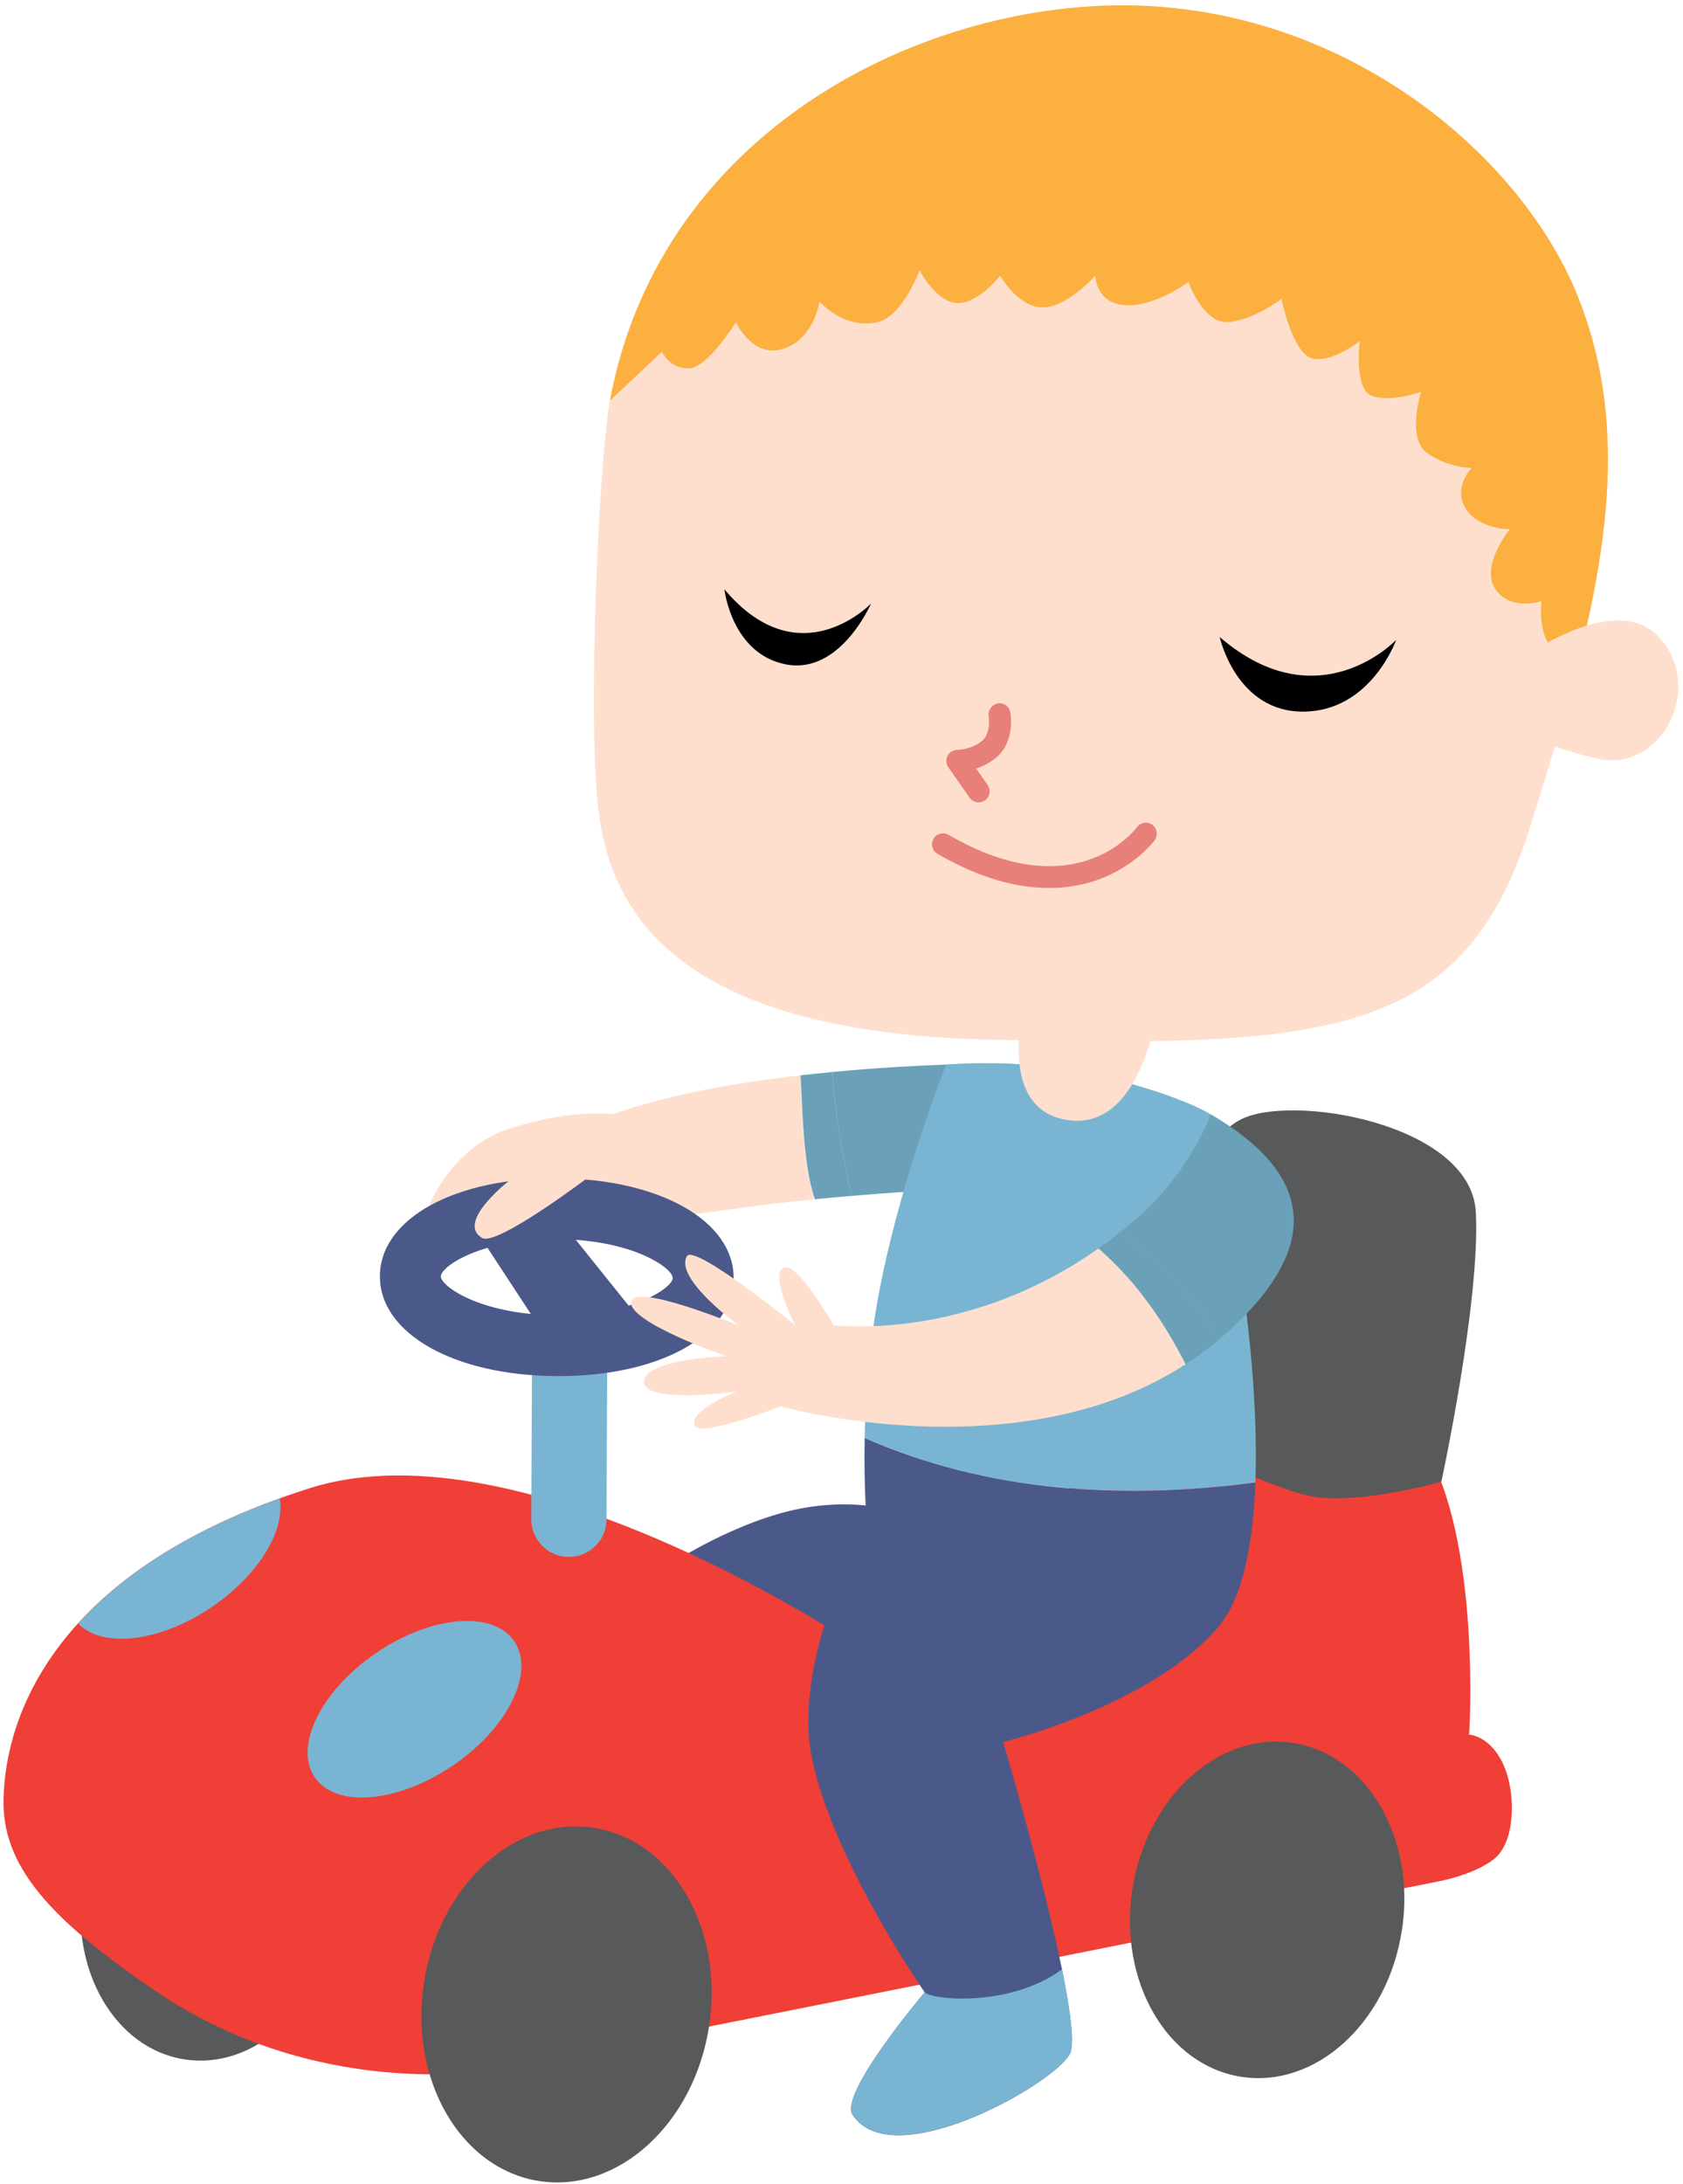 <svg xmlns="http://www.w3.org/2000/svg" width="138" height="179" viewBox="0 0 138 179" fill="none">
    <path d="M27.421 157.607C26.337 164.665 20.834 169.68 15.141 168.802C9.44 167.932 5.703 161.497 6.787 154.439C7.871 147.381 13.367 142.366 19.067 143.236C24.768 144.114 28.506 150.54 27.421 157.607Z" fill="#58595B"/>
    <path d="M54.979 128.192C54.979 128.192 60.458 124.572 65.879 123.604C71.301 122.635 75.104 124.367 75.104 124.367L75.736 130.851L65.657 133.978L54.979 128.192Z" fill="#4A5989"/>
    <path d="M122.575 152.313C124.357 150.844 124.349 146.437 123.018 144.131C121.909 142.218 120.464 142.185 120.464 142.185C120.464 142.185 121.491 126.362 116.792 118.548C112.085 110.743 94.162 116.8 94.162 116.8L70.874 135.299C70.874 135.299 43.143 116.381 25.433 121.971C3.419 128.914 0.264 141.857 0.289 147.84C0.314 153.454 4.914 157.829 12.611 163.106C25.918 172.217 40.071 169.705 40.071 169.705L117.958 154.209C117.958 154.209 120.924 153.676 122.575 152.322V152.313Z" fill="#EF3F37"/>
    <path d="M118.188 121.445C118.188 121.445 111.65 123.317 107.65 122.668C103.551 122.012 90.819 115.257 90.819 115.257L94.655 104.439C94.655 104.439 97.218 94.246 101.645 91.808C105.719 89.567 120.645 92.054 121.014 99.367C121.384 106.68 118.188 121.445 118.188 121.445Z" fill="#58595B"/>
    <path d="M114.944 158.239C113.785 165.798 107.896 171.166 101.793 170.23C95.689 169.295 91.689 162.409 92.855 154.85C94.022 147.291 99.903 141.923 106.006 142.859C112.11 143.794 116.11 150.68 114.952 158.239H114.944Z" fill="#58595B"/>
    <path d="M65.642 88.139C60.343 88.746 54.692 89.731 50.273 91.324C50.264 91.324 50.273 91.307 50.248 91.307C49.336 91.25 46.396 91.02 41.722 92.522C37.048 94.024 35.2 98.792 35.2 98.792L43.882 97.537C43.825 99.539 44.654 101.255 44.654 101.255C44.654 101.255 59.489 99.104 64.59 98.53C65.338 98.448 66.077 98.366 66.8 98.292C65.822 95.403 65.806 91.11 65.625 88.131L65.642 88.139Z" fill="#FEDFCE"/>
    <path d="M65.642 88.139C65.822 91.118 65.839 95.411 66.816 98.3C67.868 98.193 68.878 98.103 69.856 98.021C69.141 95.157 68.475 91.119 68.237 87.868C67.391 87.951 66.52 88.041 65.642 88.139Z" fill="#6AA1B9"/>
    <path d="M81.717 87.162C81.717 87.162 75.622 87.162 68.237 87.868C68.475 91.118 69.133 95.156 69.855 98.021C75.794 97.512 80.066 97.389 80.066 97.389L81.717 87.162Z" fill="#6AA1B9"/>
    <path d="M6.401 133.067C8.389 135.152 13.137 134.602 17.4 131.696C21.22 129.087 23.404 125.434 22.936 122.824C15.018 125.672 9.802 129.333 6.401 133.075V133.067Z" fill="#79B5D2"/>
    <path d="M49.731 124.556C49.723 126.255 48.327 127.625 46.626 127.617C44.926 127.601 43.554 126.214 43.562 124.515L43.645 107.205C43.653 105.506 45.049 104.136 46.749 104.144C48.45 104.152 49.822 105.547 49.813 107.246L49.731 124.556Z" fill="#79B5D2"/>
    <path d="M52.04 107.632L45.92 100.015L39.242 101.164L44.59 109.323L52.04 107.632Z" fill="#4A5989"/>
    <path d="M45.599 112.794C54.003 112.852 60.122 109.487 60.155 104.784C60.188 100.081 54.109 96.634 45.706 96.576C37.303 96.519 31.183 99.884 31.151 104.587C31.118 109.282 37.196 112.737 45.599 112.794ZM45.673 101.567C51.908 101.608 55.161 103.947 55.161 104.751C55.161 105.547 51.875 107.845 45.632 107.804C39.398 107.763 36.145 105.424 36.145 104.62C36.145 103.815 39.431 101.525 45.673 101.567Z" fill="#4A5989"/>
    <path d="M102.934 121.519C103.23 113.468 101.809 104.825 101.809 104.825L99.262 91.34C99.262 91.34 97.069 89.863 90.514 88.263C83.787 86.621 77.577 87.269 77.577 87.269C77.577 87.269 73.634 97.143 71.942 106.696C71.219 110.776 70.964 114.699 70.898 117.859C80.994 122.282 92.017 122.964 102.934 121.519Z" fill="#79B5D2"/>
    <path d="M70.899 117.858C70.817 122.11 71.088 124.982 71.088 124.982C71.088 124.982 64.837 135.825 66.595 144.204C68.361 152.584 75.819 163.303 75.819 163.303C75.819 163.303 68.78 171.601 69.905 173.333C73.141 178.323 86.342 170.879 87.713 168.375C89.094 165.864 82.259 142.784 82.259 142.784C82.259 142.784 94.31 139.863 99.879 133.379C101.965 130.949 102.754 126.345 102.935 121.527C92.018 122.972 80.994 122.29 70.899 117.867V117.858Z" fill="#4A5989"/>
    <path d="M97.216 111.834C98.136 111.235 99.032 110.57 99.902 109.84C98.038 106.245 95.023 103.274 91.82 101.033C91.236 101.501 90.661 101.928 90.078 102.338C93.158 105.022 95.45 108.338 97.225 111.842L97.216 111.834Z" fill="#6AA1B9"/>
    <path d="M97.217 111.834C95.442 108.329 93.159 105.022 90.07 102.33C80.049 109.421 70.167 108.806 68.368 108.625C67.005 106.351 65.231 103.725 64.393 103.881C62.922 104.152 65.181 108.592 65.181 108.592C65.181 108.592 56.918 101.903 56.318 102.97C55.283 104.825 60.589 108.658 60.589 108.658C60.589 108.658 51.899 105.055 51.743 106.729C51.587 108.403 59.505 111.153 59.505 111.153C59.505 111.153 52.728 111.415 52.802 113.27C52.876 115.125 60.384 114.058 60.384 114.058C60.384 114.058 56.573 115.568 56.934 116.8C57.213 117.735 61.789 116.127 64.007 115.281C65.953 115.798 84.115 120.321 97.209 111.826L97.217 111.834Z" fill="#FEDFCE"/>
    <path d="M99.279 91.34C99.279 91.34 97.677 95.83 93.57 99.539C92.987 100.065 92.403 100.557 91.82 101.025C95.024 103.266 98.038 106.237 99.903 109.831C100.182 109.593 100.47 109.355 100.749 109.101C108.643 101.92 107.452 96.117 99.287 91.34H99.279Z" fill="#6AA1B9"/>
    <path d="M40.604 96.026C41.392 96.338 42.049 96.535 42.049 96.535C42.049 96.535 37.269 100.122 39.528 101.468C40.76 102.207 48.629 96.207 48.629 96.207C48.629 96.207 48.834 95.189 48.522 94.106C45.894 94.598 43.249 95.288 40.596 96.026H40.604Z" fill="#FEDFCE"/>
    <path d="M37.138 144.705C32.62 147.791 27.552 148.226 25.81 145.682C24.069 143.137 26.32 138.574 30.837 135.488C35.347 132.41 40.423 131.975 42.165 134.52C43.906 137.064 41.656 141.627 37.146 144.713L37.138 144.705Z" fill="#79B5D2"/>
    <path d="M58.142 166.085C56.909 174.079 50.683 179.759 44.227 178.774C37.77 177.781 33.54 170.501 34.764 162.507C35.996 154.513 42.222 148.825 48.679 149.818C55.135 150.811 59.374 158.091 58.142 166.094V166.085Z" fill="#58595B"/>
    <path d="M87.877 167.62C87.877 167.62 87.885 167.554 87.885 167.505C87.951 166.258 87.614 164.042 87.08 161.423C82.694 164.624 76.229 163.886 75.827 163.295C75.827 163.295 71.597 168.285 70.216 171.33C70.216 171.346 70.2 171.354 70.2 171.371C70.159 171.469 70.118 171.568 70.077 171.658C70.069 171.683 70.052 171.707 70.044 171.732C70.011 171.814 69.987 171.888 69.962 171.962C69.945 171.995 69.937 172.036 69.921 172.077C69.904 172.142 69.888 172.2 69.871 172.257C69.863 172.298 69.847 172.347 69.839 172.388C69.83 172.438 69.822 172.487 69.814 172.536C69.814 172.585 69.798 172.627 69.789 172.676C69.789 172.717 69.789 172.75 69.789 172.782C69.789 172.832 69.789 172.881 69.789 172.922C69.789 172.955 69.798 172.979 69.806 173.004C69.806 173.045 69.814 173.094 69.83 173.135C69.847 173.201 69.88 173.258 69.913 173.316C73.149 178.306 86.349 170.862 87.721 168.359C87.77 168.268 87.811 168.145 87.836 167.997C87.861 167.891 87.869 167.751 87.877 167.612V167.62Z" fill="#79B5D2"/>
    <path d="M95.78 89.805C94.474 89.346 92.749 88.812 90.515 88.262C90.375 88.229 90.236 88.197 90.096 88.164L84.962 87.343C83.755 87.228 82.638 87.171 81.66 87.146C81.57 88.353 81.611 92.629 86.646 93.876C91.336 95.042 94.638 91.34 95.78 89.797V89.805Z" fill="#79B5D2"/>
    <path d="M49.994 32.952C49.123 37.712 48.121 59.183 49.099 66.619C50.076 74.055 54.643 84.676 81.438 85.225C108.233 85.775 119.914 85.373 125.417 67.932C130.913 50.492 134.51 36.998 129.335 24.219C124.883 13.213 111.535 1.485 94.293 0.508C77.052 -0.469 54.224 9.93 49.994 32.96V32.952Z" fill="#FEDFCE"/>
    <path d="M83.96 82.517C83.96 82.517 81.783 90.585 87.172 91.742C93.555 93.113 94.877 82.804 94.877 82.804L83.96 82.509V82.517Z" fill="#FEDFCE"/>
    <path d="M94.292 0.5C77.075 -0.477 54.289 9.897 50.009 32.846L54.273 28.832C54.273 28.832 54.88 30.203 56.441 30.203C58.002 30.203 60.343 26.403 60.343 26.403C60.343 26.403 61.616 29.218 63.982 28.651C66.742 27.995 67.194 24.712 67.194 24.712C67.194 24.712 69.173 27.026 71.958 26.403C74.011 25.935 75.4 22.168 75.4 22.168C75.4 22.168 76.812 24.843 78.546 24.843C80.279 24.843 82.012 22.594 82.012 22.594C82.012 22.594 83.252 24.868 85.133 25.172C87.228 25.508 89.816 22.594 89.816 22.594C89.816 22.594 89.816 24.843 92.247 25.016C94.67 25.188 97.447 23.111 97.447 23.111C97.447 23.111 98.662 26.575 100.741 26.403C102.819 26.23 105.078 24.498 105.078 24.498C105.078 24.498 105.948 28.832 107.509 29.349C109.07 29.866 111.493 27.962 111.493 27.962C111.493 27.962 110.976 31.943 112.536 32.468C114.097 32.985 116.52 32.123 116.52 32.123C116.52 32.123 115.304 35.931 117.038 37.146C118.771 38.361 120.677 38.361 120.677 38.361C120.677 38.361 119.116 39.92 120.159 41.652C121.202 43.384 123.798 43.384 123.798 43.384C123.798 43.384 121.375 46.33 122.582 48.234C123.798 50.139 126.394 49.277 126.394 49.277C126.394 49.277 125.876 53.085 128.472 54.127C128.727 54.226 129.047 54.242 129.425 54.185C132.234 43.015 133.072 33.437 129.343 24.211C124.89 13.205 111.542 1.477 94.301 0.5H94.292Z" fill="#FBB040"/>
    <path d="M123.437 54.907C123.437 54.907 132.005 48.103 135.939 52.125C139.874 56.146 136.35 63.533 130.789 62.146C125.228 60.759 123.651 59.421 123.651 59.421L123.437 54.907Z" fill="#FEDFCE"/>
    <path d="M80.427 65.749C80.542 65.725 80.657 65.675 80.764 65.602C81.174 65.314 81.273 64.756 80.986 64.346L80.041 62.992C80.575 62.819 81.174 62.532 81.725 62.064C83.261 60.735 82.858 58.469 82.842 58.379C82.751 57.887 82.283 57.566 81.79 57.657C81.347 57.747 80.977 58.215 81.068 58.707C81.068 58.732 81.281 60.07 80.55 60.702C79.671 61.449 78.513 61.465 78.497 61.465C78.16 61.465 77.848 61.654 77.7 61.949C77.544 62.245 77.568 62.606 77.757 62.885L79.499 65.38C79.712 65.684 80.082 65.823 80.419 65.749H80.427Z" fill="#E78078"/>
    <path d="M88.502 72.537C89.118 72.414 89.668 72.242 90.161 72.061C93.135 70.945 94.614 68.95 94.679 68.868C94.975 68.466 94.885 67.9 94.482 67.604C94.08 67.309 93.521 67.399 93.225 67.801C93.02 68.072 88.132 74.433 77.774 68.425C77.339 68.179 76.789 68.327 76.542 68.753C76.296 69.188 76.435 69.738 76.871 69.984C81.865 72.882 85.775 73.103 88.51 72.537H88.502Z" fill="#E78078"/>
    <path d="M114.484 52.445C114.484 52.445 108.127 59.208 100.011 52.215C100.011 52.215 101.358 58.371 106.886 58.33C112.423 58.289 114.484 52.445 114.484 52.445Z" fill="#000002"/>
    <path d="M71.425 49.466C71.425 49.466 65.56 55.621 59.399 48.308C59.399 48.308 59.982 53.586 64.434 54.456C68.895 55.326 71.425 49.466 71.425 49.466Z" fill="#000002"/>
</svg>
